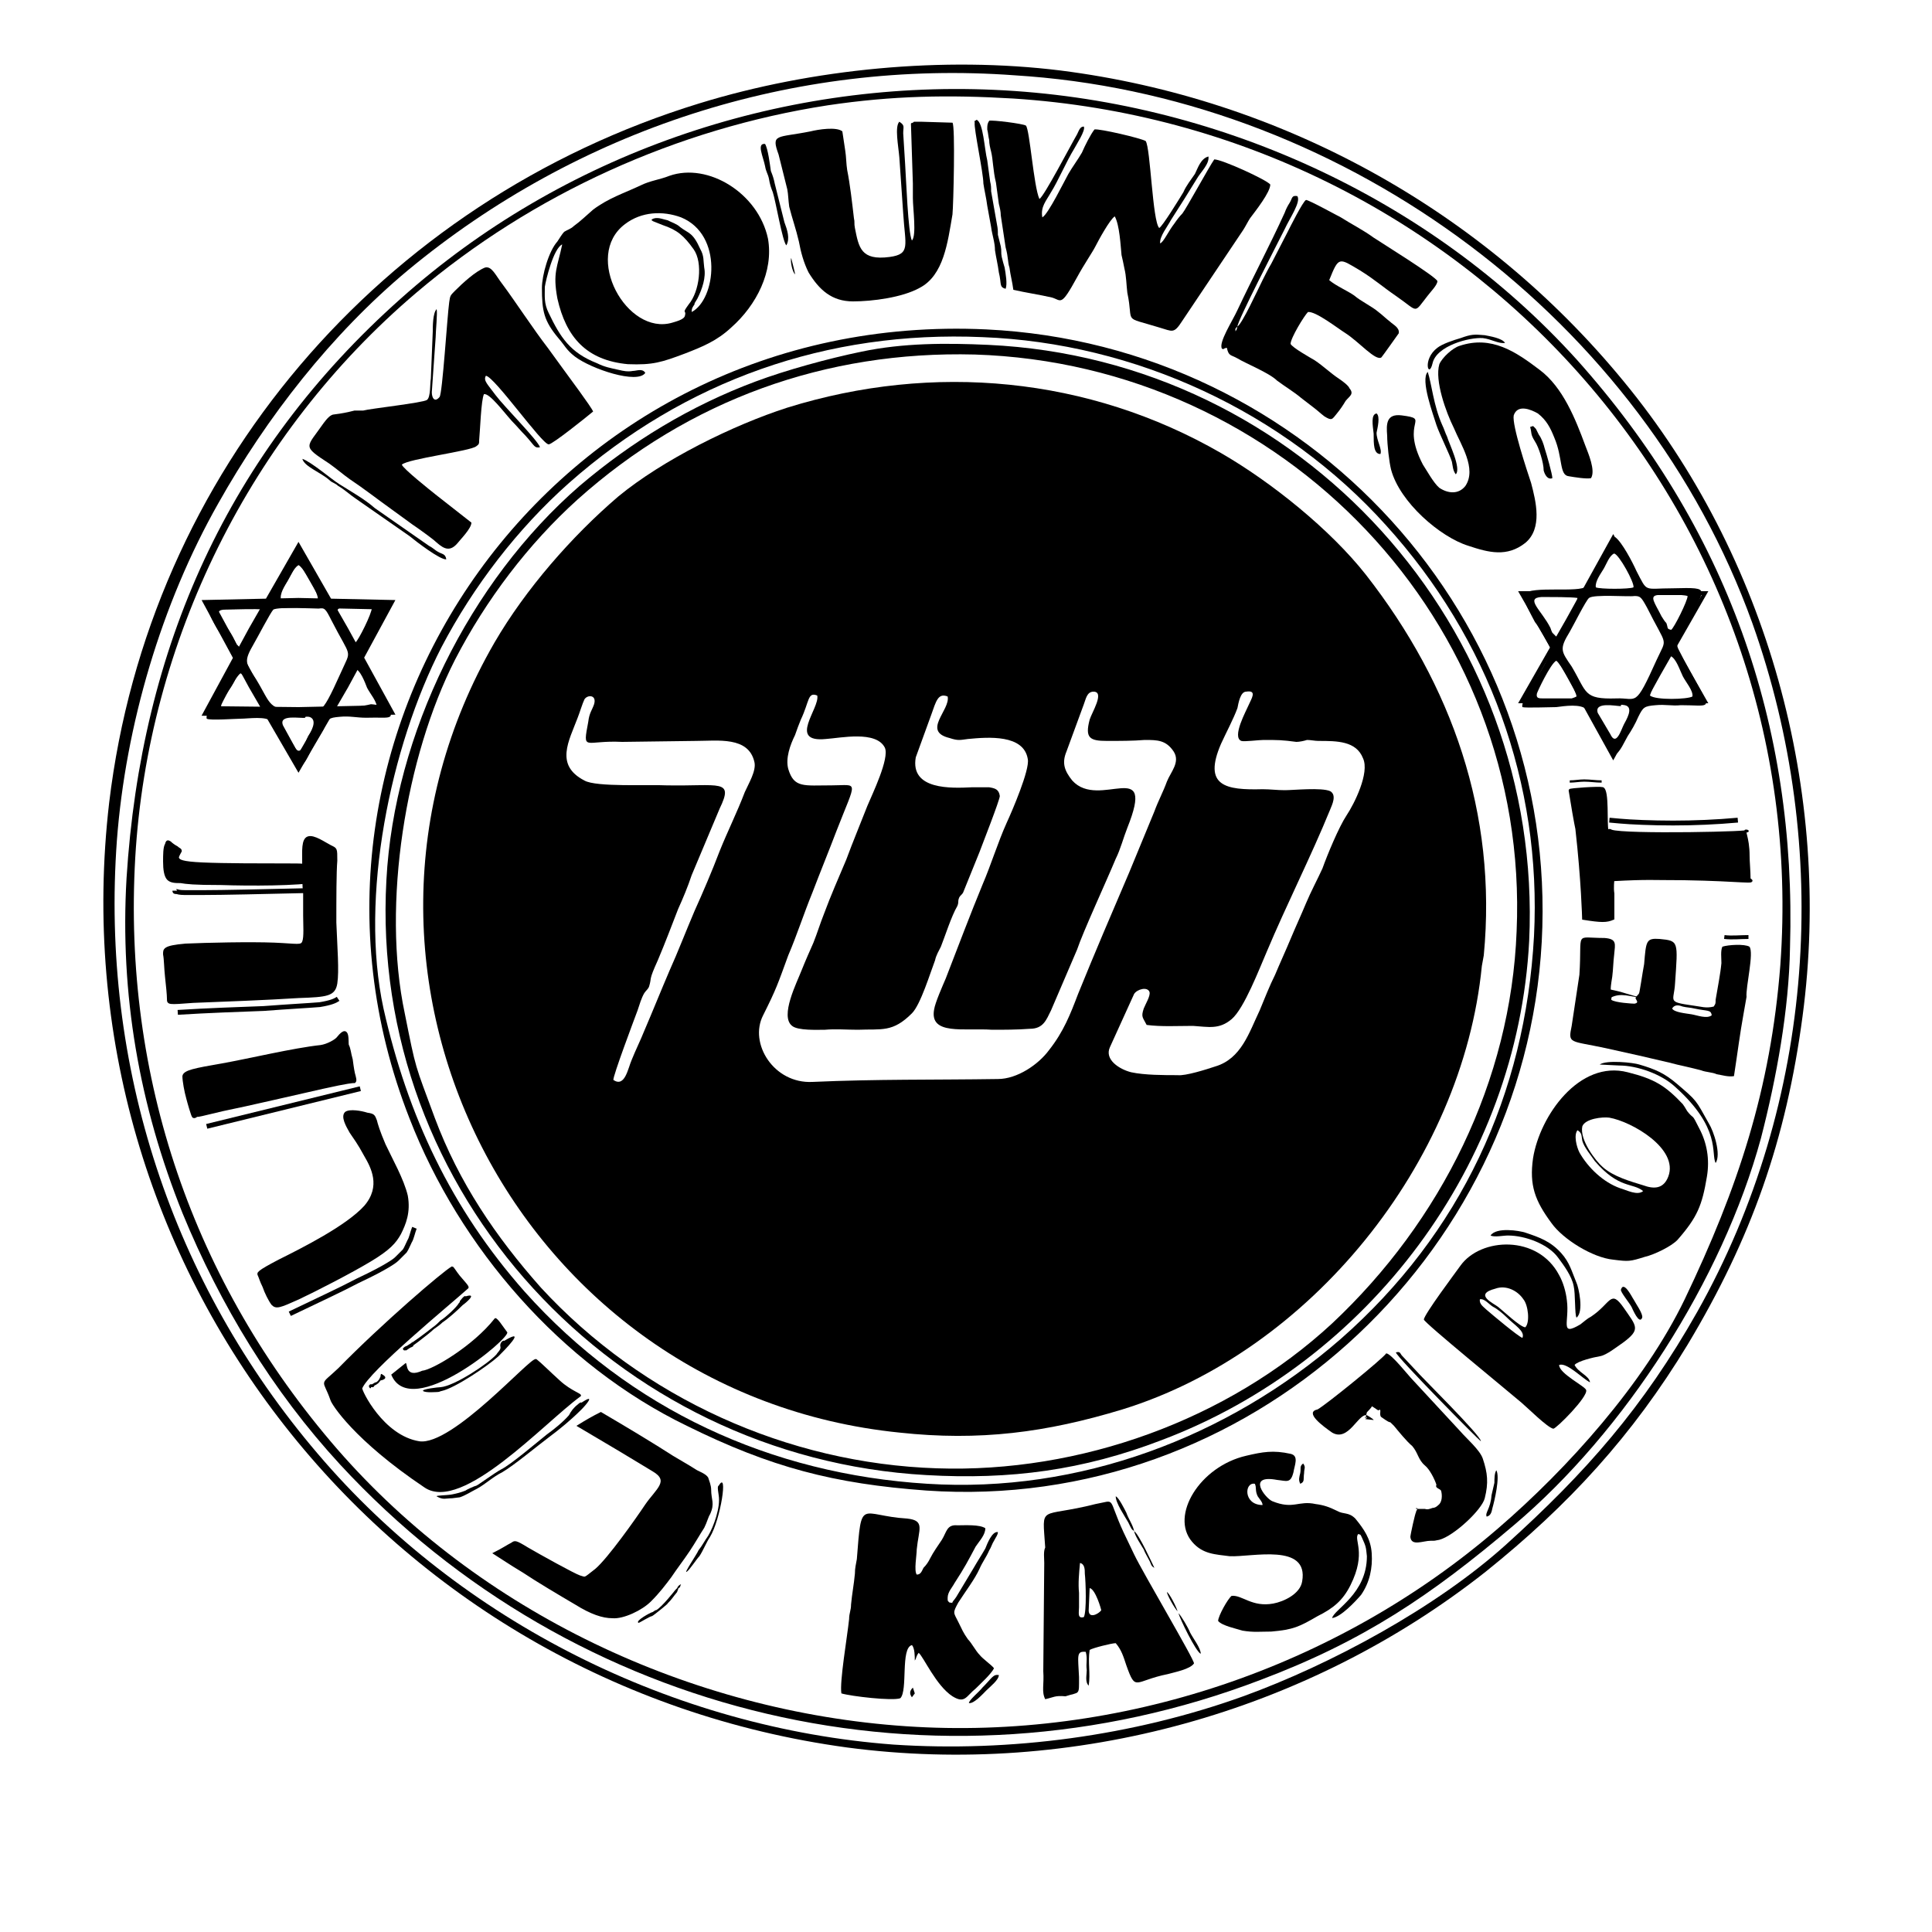 <?xml version="1.0" encoding="UTF-8"?>
<!DOCTYPE svg PUBLIC "-//W3C//DTD SVG 1.1//EN" "http://www.w3.org/Graphics/SVG/1.1/DTD/svg11.dtd">
<!-- Creator: CorelDRAW Home & Student X8 -->
<svg xmlns="http://www.w3.org/2000/svg" xml:space="preserve" width="2000px" height="2000px" version="1.1" style="shape-rendering:geometricPrecision; text-rendering:geometricPrecision; image-rendering:optimizeQuality; fill-rule:evenodd; clip-rule:evenodd"
viewBox="0 0 2000 2000"
 xmlns:xlink="http://www.w3.org/1999/xlink">
 <defs>
  <style type="text/css">
   <![CDATA[
    .str4 {stroke:black;stroke-width:9.999}
    .str3 {stroke:black;stroke-width:3.999}
    .str1 {stroke:black;stroke-width:5}
    .str2 {stroke:black;stroke-width:2}
    .str0 {stroke:black;stroke-width:2.362}
    .fil2 {fill:none}
    .fil4 {fill:none}
    .fil1 {fill:black}
    .fil5 {fill:black}
    .fil0 {fill:black}
    .fil3 {fill:black;fill-rule:nonzero}
   ]]>
  </style>
 </defs>
 <g id="MOUWES">
  <g id="Groep_x0020_van_x0020_14_x0020_MOUWES_x0020_">
   <path class="fil0" d="M1079 225c-2,-11 4,-17 9,-26 7,-11 16,-32 24,-45 2,-4 12,-19 10,-23 -4,0 -5,4 -7,8 -7,12 -34,64 -39,67 -6,-13 -10,-72 -14,-76 -3,-2 -35,-6 -38,-5 -2,3 -2,5 -2,9 1,4 1,7 2,11 0,4 1,8 2,12 2,8 2,20 5,32l3 22c1,4 2,8 2,12l5 33c3,11 2,15 4,21 1,8 3,15 4,23 13,3 27,5 40,8 10,3 9,10 26,-21 7,-13 16,-26 19,-32 3,-6 15,-28 20,-31 5,9 6,30 7,40 1,4 2,9 3,14 2,8 2,17 3,25 7,33 -6,24 33,36 14,4 15,7 24,-7l63 -94c2,-3 5,-9 7,-12 6,-8 21,-27 21,-35 -4,-5 -50,-26 -58,-26 -5,7 -29,51 -33,56 -3,3 -6,7 -8,10 -7,9 -11,19 -15,21 -1,-7 8,-18 11,-24 5,-8 9,-14 14,-22l13 -21c4,-7 13,-15 12,-23 -8,2 -11,12 -14,18 -4,6 -9,12 -12,19 -3,5 -22,36 -25,37 -7,-7 -9,-83 -14,-90 -5,-3 -48,-13 -53,-12 -4,5 -10,17 -13,24 -4,7 -10,15 -14,22 -4,7 -21,42 -27,45z"/>
   <path class="fil0" d="M614 426c-2,-5 -26,-37 -31,-44l-16 -22c-14,-18 -35,-50 -47,-66 -7,-9 -11,-19 -18,-17 -10,4 -23,16 -31,24 -5,5 -5,5 -6,12 -2,14 -7,95 -10,98 -5,6 -8,1 -8,-5l4 -57c0,-6 2,-25 1,-29 -4,4 -4,18 -4,23l-2 49c-1,5 0,19 -4,22 -4,3 -59,9 -66,11 -4,0 -5,0 -9,0 -8,2 -13,3 -21,4 -4,0 -8,5 -11,9 -18,26 -23,23 6,42 7,5 14,11 21,16 15,10 29,21 43,31 7,5 15,11 22,16 6,4 17,12 22,16 8,7 15,14 24,4 4,-5 15,-16 15,-22l-37 -29c-5,-4 -34,-27 -35,-31 6,-6 71,-14 77,-19 3,-2 3,-3 3,-6 1,-10 2,-42 5,-48 6,-1 20,18 29,28 5,5 9,10 14,15 10,11 9,13 15,12 -2,-7 -37,-42 -46,-54 -8,-11 -13,-15 -10,-20 9,1 58,71 65,71 4,0 40,-29 46,-34z"/>
   <path class="fil0" d="M675 227c0,1 -2,0 1,2l10 4c15,5 22,11 32,25 10,14 6,44 -5,57 -8,11 -2,5 -4,12 -1,4 -10,6 -13,7 -47,14 -93,-69 -49,-102 17,-13 39,-14 58,-7 44,18 36,85 11,98 0,-4 1,-5 3,-8 0,0 0,0 0,-1l3 -5c5,-10 9,-22 7,-32 -1,-7 0,-12 -4,-19 -8,-18 -12,-16 -21,-23 -3,-3 -9,-5 -13,-7 -5,-1 -11,-4 -16,-1zm-7 159c-3,-5 -9,-2 -13,-2 -5,1 -10,0 -14,-1 -9,-2 -15,-3 -23,-7 -28,-11 -38,-27 -50,-52 -5,-10 -4,-17 -4,-27 1,-7 9,-40 18,-44 -5,24 -10,29 -5,56 9,40 30,64 73,68 26,1 35,-2 59,-11 18,-7 33,-13 48,-27 26,-23 44,-58 38,-92 -10,-47 -62,-79 -102,-65 -10,4 -20,5 -30,10 -17,8 -33,13 -49,25 -7,6 -13,12 -20,17 -3,3 -7,4 -10,6 -2,2 -5,7 -7,10 -9,10 -16,35 -16,48 0,24 2,34 17,52 7,8 8,12 17,19 17,13 65,29 73,17z"/>
   <path class="fil0" d="M1647 495c5,-8 -3,-26 -6,-34 -10,-27 -23,-60 -47,-78 -25,-19 -50,-36 -83,-25 -7,2 -18,12 -21,19 -5,17 7,50 15,66 7,17 24,42 12,60 -7,9 -18,8 -27,2 -6,-5 -13,-18 -17,-24 -24,-46 9,-47 -22,-51 -16,-2 -16,9 -15,21 0,9 2,27 4,35 9,34 51,70 80,79 21,7 40,12 59,-3 18,-15 11,-43 6,-62 -4,-12 -20,-60 -18,-70 4,-12 18,-6 25,-2 9,7 13,15 17,25 9,21 5,39 15,40 6,1 18,3 23,2z"/>
   <path class="fil0" d="M1281 338c-1,3 0,2 -2,5 0,-3 -1,-2 2,-5zm0 0c0,-6 41,-85 49,-101 5,-11 17,-28 13,-34 -6,-1 -5,2 -8,7 -2,3 -4,7 -5,10 -15,33 -34,69 -49,101 -5,11 -20,34 -16,40 3,1 0,0 5,-1 2,9 4,7 11,11 8,5 33,15 41,23 8,6 18,12 25,18 5,4 8,6 13,10 4,3 7,6 11,9 8,5 8,3 13,-3 4,-5 6,-8 9,-13 4,-5 9,-7 4,-13 -1,-3 -8,-8 -11,-10 -9,-6 -16,-13 -25,-19 -5,-3 -23,-13 -25,-17 0,-6 14,-29 18,-33 8,-1 31,17 39,22 14,9 31,29 37,25 1,-1 18,-25 18,-25 1,-6 -6,-9 -9,-12 -4,-3 -8,-7 -12,-10 -7,-6 -18,-11 -25,-17 -7,-5 -19,-10 -26,-16 10,-25 10,-23 32,-10 16,10 22,16 38,27 23,16 17,18 32,-1 3,-4 10,-11 10,-15 -2,-5 -57,-39 -66,-45 -11,-8 -23,-14 -34,-21 -4,-2 -33,-18 -36,-18 -3,1 -17,29 -19,33l-17 33c-3,5 -6,11 -9,17 -5,10 -21,45 -26,48z"/>
   <path class="fil0" d="M931 126c-5,5 -1,25 0,37l4 58c2,33 8,42 -14,45 -30,4 -32,-10 -36,-30 -1,-5 0,-6 -1,-10 -2,-17 -4,-35 -7,-50 -1,-6 -1,-14 -2,-20 -1,-7 -2,-13 -3,-20 -6,-5 -25,-2 -33,0 -35,7 -41,2 -33,24l9 36c1,5 1,11 2,18 3,12 7,23 10,36 2,11 5,22 10,32 11,18 24,30 46,30 20,0 51,-4 69,-14 25,-13 29,-47 34,-76 1,-10 3,-92 0,-95l-33 -1c-1,0 -4,0 -6,0 -1,0 -1,0 -2,1 -3,1 -1,0 -2,1l2 62c0,4 0,10 0,15 0,11 4,39 -1,44 -4,-8 -6,-64 -7,-79l-2 -32c0,-7 2,-8 -4,-12z"/>
   <path class="fil0" d="M1041 299c2,-5 0,-16 -1,-22 -1,-3 -2,-7 -3,-11 -1,-5 0,-6 -1,-11 -1,-4 -2,-8 -3,-12 0,-4 0,-6 -1,-11l-6 -34c0,-4 0,-6 -1,-10 -1,-8 -2,-14 -3,-22 -3,-12 -4,-39 -11,-42 -4,3 -2,0 -2,3 -1,6 9,52 9,63 1,7 3,15 4,23l4 22c1,8 4,16 4,24 1,7 3,15 4,23 3,12 0,15 7,17z"/>
   <path class="fil0" d="M351 501c-8,-5 -29,-23 -38,-26 2,8 19,14 28,22 3,3 6,3 9,6 7,4 12,9 18,13l56 39c6,5 32,25 38,24 -1,-6 -4,-5 -9,-8 -2,-1 -5,-4 -9,-6l-56 -39c-10,-9 -26,-18 -37,-25z"/>
   <path class="fil0" d="M1478 385c-8,8 6,45 9,55 3,9 14,31 16,38 1,5 1,9 4,13 6,-6 -7,-32 -9,-39 -2,-4 -3,-8 -5,-12 -9,-20 -11,-43 -15,-55z"/>
   <path class="fil0" d="M814 254c4,-7 1,-16 -2,-24l-10 -40c-1,-5 -2,-8 -4,-13 -1,-7 -3,-23 -6,-28 -9,-1 -2,13 0,23 1,6 3,8 4,13 1,6 2,9 4,14 3,9 10,51 14,55z"/>
   <path class="fil0" d="M1558 355c-3,-5 -16,-7 -21,-8 -11,-1 -14,-1 -25,3 -7,2 -19,6 -24,10 -16,12 -9,33 -5,16 4,-18 38,-27 52,-26 9,1 16,6 23,5z"/>
   <path class="fil0" d="M1599 464c-1,-4 -3,-10 -6,-14 -1,-2 -2,-4 -3,-6 -4,-4 -2,-3 -6,-2 2,7 0,7 5,15 4,6 9,22 9,30 1,4 4,10 9,8 0,-4 -6,-25 -8,-31z"/>
   <path class="fil0" d="M1429 470c2,-5 -4,-14 -4,-22 1,-5 4,-17 0,-20 -6,1 -4,12 -3,21 0,11 0,21 7,21z"/>
   <path class="fil0" d="M819 267c-1,3 1,14 4,17 0,-2 -3,-13 -4,-17z"/>
  </g>
 </g>
 <g id="כשרות">
  <g id="RESH_x0020_Groep_x0020_van_x0020_2_x0020_voorwerpen_x0020_">
   <path id="Resh-B-gleufcurve_x0020_" class="fil1 str0" d="M389 1160c1,4 3,11 9,25 7,15 19,36 23,53 3,17 -2,29 -7,39 -5,9 -11,16 -31,28 -20,12 -55,30 -74,39 -20,9 -23,10 -27,6 -3,-4 -7,-12 -9,-18 -3,-6 -4,-10 -5,-12 -1,-2 -2,-3 21,-15 24,-12 70,-35 89,-56 18,-21 7,-41 0,-53 -7,-13 -11,-18 -15,-24 -4,-7 -9,-16 -5,-20 4,-3 16,-1 22,1 7,1 7,2 9,7z"/>
   <path class="fil2 str1" d="M429 1271c-2,5 -3,11 -5,14 -2,4 -3,7 -5,10 -2,2 -5,5 -8,8 -2,2 -5,4 -10,7 -5,3 -14,8 -31,16 -17,9 -43,21 -70,34"/>
  </g>
  <g id="VAVGroep_x0020_van_x0020_2_x0020_voorwerpen_x0020_">
   <path class="fil1 str0" d="M360 1082c2,4 2,8 4,15 1,8 2,14 3,17 1,4 1,5 0,6 -2,0 -6,0 -33,6 -27,6 -78,18 -103,23 -25,6 -25,6 -27,6 -1,0 -2,2 -4,1 -1,-1 -5,-15 -6,-19 -2,-7 -4,-18 -4,-23 1,-5 11,-7 40,-12 28,-5 74,-16 102,-19 7,-1 16,-6 18,-9 12,-15 9,6 10,8z"/>
   <path class="fil2 str1" d="M373 1127c-53,13 -106,26 -159,39"/>
  </g>
  <g id="TAV_x0020_Groep_x0020_van_x0020_4_x0020_voorwerpen_x0020_">
   <path id="Tav-body_x0020_B-gleufcurve_x0020_" class="fil1 str0" d="M348 891c-1,12 -1,39 -1,64 1,26 3,50 1,63 -2,12 -9,13 -39,14 -30,2 -83,4 -109,5 -26,2 -26,2 -26,-3 0,-4 -1,-14 -2,-23 -1,-9 -1,-18 -2,-23 0,-5 -1,-8 22,-10 22,-1 67,-2 92,-1 24,1 28,3 30,-2 2,-5 1,-18 1,-27 0,-9 0,-14 0,-23 -1,-8 -1,-20 -1,-32 0,-12 -1,-24 5,-26 6,-2 17,6 23,9 6,3 6,2 6,15z"/>
   <path class="fil2 str1" d="M350 1034c-3,2 -7,4 -19,6 -12,1 -32,2 -58,4 -26,1 -57,2 -89,4"/>
   <path class="fil1 str0" d="M328 912c-18,4 -70,4 -99,3 -29,0 -36,-1 -42,-2 -5,0 -10,0 -13,-3 -3,-3 -4,-10 -4,-18 0,-7 0,-15 2,-18 1,-4 2,-3 4,-2 2,2 5,4 7,5 2,2 4,2 4,4 -1,2 -3,5 -3,7 1,3 4,5 26,6 22,1 64,1 85,1 21,0 21,0 28,3 8,4 23,11 5,14z"/>
   <path class="fil2 str1" d="M316 922c-43,1 -86,2 -106,2 -21,0 -20,0 -19,0 2,0 3,0 1,0 -2,0 -6,0 -9,-1 -2,0 -2,0 -2,-1"/>
  </g>
  <g id="SHIN_x0020_versmald_x0020_vrijwel_x0020_vierkant_x0020_Groep_x0020_van_x0020_5_x0020_voorwerpen_x0020_">
   <path id="shin" class="fil1 str2" d="M374 1437c-1,2 22,50 60,56 35,5 117,-89 121,-85 4,3 14,13 24,22 12,11 24,14 21,15 -37,27 -122,120 -160,94 -73,-49 -96,-86 -97,-90 -8,-23 -12,-13 8,-32 45,-46 108,-100 117,-105 1,0 3,4 7,9 5,6 10,11 9,12 -19,17 -103,86 -110,104zm35 -34c0,0 0,0 0,0z"/>
   <path id="shin_0" class="fil1" d="M420 1411l-15 12c20,49 125,-39 120,-44 -4,-5 -11,-17 -13,-14 -22,28 -64,53 -75,54 -18,8 -15,-8 -17,-8z"/>
   <g>
    <path class="fil3" d="M482 1342c-1,-2 -6,5 -6,5 0,1 0,1 -1,2 -2,4 -14,15 -19,18 -2,2 -5,5 -8,7 -9,7 -18,14 -28,20 -1,0 -2,1 -3,2 1,4 4,1 8,-1 0,0 3,-1 3,-2 1,0 1,0 1,0 0,0 0,0 0,0 0,0 -1,0 -1,0 0,0 -1,0 -1,0 -1,-1 -1,-1 -1,-2 0,0 0,0 0,-1 0,0 0,0 0,0 0,-1 1,-1 1,-1 0,0 0,0 0,0 0,0 -1,1 -1,1 0,0 -1,1 0,2 0,0 1,0 1,-1 1,0 1,0 1,0 0,0 1,0 1,0 0,0 0,0 0,0 0,0 0,0 0,0 0,-1 0,-1 0,-1 0,0 0,0 0,0 0,0 0,0 0,0 0,0 0,0 0,0 0,0 0,0 0,0 -1,0 -2,1 -2,1 0,0 -3,1 -4,2 -2,0 -4,1 -5,2l2 3c0,1 24,-17 29,-22 3,-2 7,-5 9,-7 6,-4 15,-12 21,-18 3,-2 16,-13 3,-9z"/>
   </g>
   <path class="fil2" d="M488 1341c-4,3 -7,5 -11,8 -5,4 -18,15 -22,17 -2,2 0,1 -8,7 -9,7 -14,12 -29,24 -1,1 11,-8 11,-6 0,0 -2,1 -3,2"/>
   <g>
    <path class="fil3" d="M396 1423c-2,-2 -2,1 -2,1 0,2 -1,2 -1,3 -1,2 -3,4 -4,4 -1,0 -2,1 -2,1 -1,0 -1,1 -2,1 -1,0 -1,0 -2,0 0,0 0,1 -1,1 0,0 0,1 0,1 0,0 0,0 0,0 0,0 0,0 0,0 0,0 0,0 0,0 0,1 0,1 1,2 0,0 0,0 0,0 1,0 1,0 1,0 0,0 0,0 0,0 0,0 0,0 0,0 0,0 0,-1 0,-1 1,0 1,0 2,0 0,0 0,0 0,0 1,0 1,-1 2,-2 1,0 2,-1 2,-1 2,-1 3,-3 4,-4 1,0 9,-2 2,-6z"/>
   </g>
   <path class="fil2" d="M398 1425c-1,0 -5,1 -6,1 -1,1 -3,4 -4,4 -1,0 0,0 -2,2 -2,1 1,0 -2,3 0,0 0,1 0,2 0,0 -1,0 -1,0"/>
   <g>
    <path class="fil3" d="M522 1388c-1,-1 -5,2 -4,6 1,3 -3,6 -4,8 -9,10 -44,33 -58,34 0,0 0,0 0,0 -2,0 -20,2 -18,4 3,2 13,1 15,1 2,0 3,-1 4,-1 14,-3 48,-26 59,-36 5,-5 31,-31 6,-16z"/>
   </g>
   <path class="fil2" d="M533 1383c-20,18 -9,8 -20,18 -10,9 -46,33 -57,36 -5,2 -11,5 -18,4"/>
   <g>
    <path class="fil3" d="M602 1452c-1,-1 -4,2 -4,2 -4,3 -7,7 -9,11 -6,7 -16,15 -23,20 -10,8 -37,31 -47,36 -6,3 -25,17 -26,17 -1,0 -10,4 -11,5 -5,2 -9,3 -14,4 -5,1 -17,1 -16,2 7,4 9,2 16,2 1,0 7,-1 8,-1 6,-2 12,-6 18,-9 9,-5 16,-12 26,-17 12,-7 36,-27 48,-36 12,-9 23,-18 34,-29 5,-5 15,-17 0,-7z"/>
   </g>
   <path class="fil2" d="M610 1448c-3,3 -5,6 -10,9 -12,11 -22,18 -35,27 -7,5 -43,34 -47,36 -8,3 -25,18 -25,18 -9,4 -14,10 -25,12 -9,1 -6,4 -18,0"/>
  </g>
  <g id="KAF_x0020_Groep_x0020_van_x0020_4_x0020_voorwerpen_x0020_">
   <path class="fil1 str0" d="M512 1608c8,5 15,10 30,19 15,10 37,23 54,33 16,10 28,14 38,14 11,1 30,-8 39,-17 9,-9 15,-17 21,-25 6,-9 13,-18 19,-27 6,-9 11,-18 15,-24 3,-6 4,-11 6,-14 5,-11 1,-14 1,-25 0,-4 -2,-9 -3,-12 -2,-3 -7,-5 -11,-7 -3,-2 -8,-5 -25,-15 -17,-11 -45,-28 -74,-45 -8,4 -15,8 -23,13 29,17 59,35 77,46 19,11 4,20 -7,36 -10,15 -39,56 -52,67 -13,10 -10,9 -17,7 -6,-2 -42,-22 -54,-29 -13,-8 -13,-7 -16,-5 -4,2 -10,6 -18,10z"/>
   <g>
    <path class="fil3" d="M744 1538c-2,0 0,9 0,10 2,12 -5,32 -11,42 -3,4 -6,10 -10,15 -1,3 -16,25 -12,22 3,-2 10,-13 13,-16 4,-6 7,-14 11,-20 11,-18 19,-70 9,-53z"/>
   </g>
   <path class="fil2" d="M747 1535c0,15 -9,45 -15,54 -3,4 -5,15 -20,39"/>
   <path class="fil3" d="M701 1644c0,0 -2,2 -2,2 0,0 -14,18 -20,21 0,-1 -3,2 -4,2 -1,0 -18,9 -14,11 1,0 12,-7 14,-7 2,-1 18,-14 16,-13 5,-5 5,-6 10,-12 0,-1 1,-2 1,-3 0,-1 2,-2 2,-2 0,-1 1,-3 1,-3 0,0 -3,1 -4,4z"/>
  </g>
 </g>
 <g id="כשר_x0020_מרקז">
  <path id="Kromme_x0020_מרקז_x0020_כשר" class="fil0" d="M635 1118c-1,-3 22,-64 25,-72 2,-6 4,-13 7,-18 2,-3 4,-4 5,-7 3,-10 -1,-5 9,-27 8,-19 14,-35 21,-53 5,-11 10,-23 14,-35l29 -69c15,-31 0,-23 -55,-24 -18,-1 -73,2 -85,-5 -31,-16 -16,-41 -7,-65 2,-5 5,-15 7,-19 3,-5 13,-5 10,5 -2,6 -5,9 -6,18 -6,32 -4,19 35,21l76 -1c23,0 55,-5 61,22 2,9 -6,22 -10,31 -8,21 -18,41 -26,61 -8,21 -17,42 -26,62 -9,21 -17,42 -26,62 -9,21 -17,41 -26,62 -4,10 -9,20 -13,30 -4,9 -7,29 -19,21zm346 -397c3,14 -27,36 2,43 9,3 11,2 19,1 21,-2 58,-5 62,21 2,11 -16,53 -22,66 -9,20 -16,43 -25,64 -12,29 -26,66 -38,97 -3,7 -11,25 -12,32 -5,27 31,19 60,21 12,0 26,0 39,-1 14,0 17,-9 22,-19l27 -63c6,-18 30,-70 40,-94 5,-10 8,-22 12,-32 30,-75 -29,-18 -57,-49 -8,-10 -11,-18 -6,-30l18 -49c2,-5 3,-13 10,-13 12,0 -2,22 -4,29 -5,19 0,22 18,22 13,0 27,0 39,-1 13,0 22,0 30,12 7,11 -3,21 -7,31 -4,11 -9,20 -13,31l-26 63c-18,42 -36,84 -53,126 -8,21 -15,39 -30,58 -11,15 -33,30 -53,30 -66,1 -125,0 -192,3 -40,2 -66,-40 -51,-69 14,-28 15,-32 26,-62 9,-21 16,-43 25,-65 8,-21 17,-43 25,-64 21,-54 23,-47 -5,-47 -29,0 -39,3 -45,-17 -3,-11 2,-25 7,-35 2,-6 4,-11 6,-16 9,-19 7,-29 17,-25 3,13 -31,49 9,45 15,-1 52,-9 61,9 5,11 -13,48 -18,60 -7,18 -15,37 -22,56 -8,19 -16,37 -23,56 -4,10 -7,20 -11,30 -4,9 -8,18 -12,28 -5,13 -23,48 -10,58 6,5 26,4 34,4 11,-1 22,0 34,0 25,-1 36,3 56,-17 9,-9 19,-42 24,-55 1,-5 4,-10 6,-14 4,-10 11,-32 17,-42 2,-5 0,-4 2,-9 1,-2 3,-3 4,-5l17 -42c3,-8 21,-54 21,-58 -1,-7 -5,-8 -11,-9l-18 0c-21,1 -64,3 -58,-31l16 -44c5,-14 7,-23 17,-19zm206 340c15,2 32,1 48,1 16,1 27,4 40,-7 13,-11 29,-53 36,-69 21,-50 46,-99 66,-148 2,-5 7,-15 0,-19 -9,-4 -38,-1 -47,-1 -8,0 -15,-1 -23,-1 -38,1 -62,-3 -43,-47 5,-11 13,-26 17,-37 1,-5 3,-17 9,-17 12,-2 5,8 3,13 -3,7 -18,34 -8,38 3,1 18,-1 23,-1 15,0 19,0 34,2 3,0 8,-1 11,-2 4,0 8,1 12,1 19,0 39,0 46,18 7,15 -9,47 -17,59 -8,12 -20,41 -25,55 -5,11 -12,24 -17,36 -5,12 -11,25 -16,37 -5,12 -11,25 -16,37 -6,12 -11,25 -16,37 -11,23 -19,50 -46,58 -9,3 -31,10 -39,9 -14,0 -34,0 -48,-3 -12,-3 -28,-13 -22,-26l25 -55c3,-5 14,-8 16,-2 1,4 -4,12 -6,17 -3,9 -1,9 3,17zm349 -72c14,-147 -33,-280 -122,-394 -37,-47 -98,-96 -150,-126 -137,-79 -298,-94 -449,-47 -56,18 -129,54 -175,92 -48,41 -96,96 -128,151 -199,344 25,778 419,818 83,9 152,0 231,-24 194,-60 352,-255 372,-459l2 -11z"/>
 </g>
 <g id="מגן_x0020_דויד">
  <g id="מגן_x0020_דויד_x0020_1">
   <path class="fil0" d="M1678 731c0,-1 -1,-2 4,-1 10,2 1,16 -1,20 -3,6 -8,23 -14,10l-13 -22c-4,-12 19,-7 24,-7zm-46 -10c-2,1 -2,1 -5,2l-29 0c-5,0 -8,0 -7,-5 0,-1 14,-31 20,-34 4,2 21,32 21,37zm76 -1c1,-5 17,-38 21,-41 6,2 10,15 13,21 3,6 11,15 10,21 -5,3 -38,4 -44,-1zm-16 -103c6,0 7,1 13,12 21,42 21,30 10,54 -23,51 -20,39 -42,40 -34,1 -30,-6 -46,-33 -11,-16 -13,-18 -2,-36 3,-5 17,-33 20,-35 5,-4 41,-1 47,-2zm-85 38c-1,-2 -1,-2 -2,-5 -9,-18 -27,-31 -9,-32 9,0 31,0 37,1 0,5 -17,39 -22,40l-4 -4zm123 -3c-5,-1 -3,-2 -5,-7 -2,-2 -3,-4 -5,-7 -7,-14 -13,-21 -4,-22 7,0 25,-1 31,1 0,5 -14,33 -17,35zm-78 -44c-1,-6 5,-14 8,-19 3,-5 6,-14 11,-16 5,1 21,30 20,35 -4,2 -35,2 -39,0zm20 173c5,-2 10,-14 13,-19 4,-6 8,-13 11,-20 5,-10 6,-11 18,-12 10,-1 17,1 26,0 29,0 32,5 18,-20 -7,-13 -14,-25 -20,-37 -5,-9 1,-14 5,-22 22,-43 31,-43 -11,-42 -31,0 -26,5 -38,-18 -4,-9 -15,-30 -22,-35 -7,4 -12,17 -16,24 -2,4 -13,25 -14,27 -7,7 -56,-1 -65,8 -1,6 9,23 12,29 3,3 15,25 16,27 2,11 -32,53 -29,61 3,1 29,0 35,0 8,-1 26,-4 32,3 14,17 20,45 29,46z"/>
   <path class="fil4" d="M1692 617c-6,1 -42,-2 -47,2 -3,2 -17,30 -20,35 -11,18 -9,20 2,36 16,27 12,34 46,33 22,-1 19,11 42,-40 11,-24 11,-12 -10,-54 -6,-11 -7,-12 -13,-12z"/>
   <path class="fil4" d="M1708 720c6,5 39,4 44,1 1,-6 -7,-15 -10,-21 -3,-6 -7,-19 -13,-21 -4,3 -20,36 -21,41z"/>
   <path class="fil4" d="M1611 659c5,-1 22,-35 22,-40 -6,-1 -28,-1 -37,-1 -18,1 0,14 9,32 1,3 1,3 2,5l4 4z"/>
   <path class="fil4" d="M1632 721c0,-5 -17,-35 -21,-37 -6,3 -20,33 -20,34 -1,5 2,5 7,5l29 0c3,-1 3,-1 5,-2z"/>
   <path class="fil4" d="M1652 608c4,2 35,2 39,0 1,-5 -15,-34 -20,-35 -5,2 -8,11 -11,16 -3,5 -9,13 -8,19z"/>
   <path class="fil4" d="M1730 652c3,-2 17,-30 17,-35 -6,-2 -24,-1 -31,-1 -9,1 -3,8 4,22 2,3 3,5 5,7 2,5 0,6 5,7z"/>
   <path class="fil4" d="M1678 731c-5,0 -28,-5 -24,7l13 22c6,13 11,-4 14,-10 2,-4 11,-18 1,-20 -5,-1 -4,0 -4,1z"/>
   <path class="fil2 str3" d="M1670 557l47 85 48 84 -95 0 -95 0 48 -84 47 -85zm95 57l-48 84 -47 85 -47 -85 -48 -84 95 0 95 0z"/>
  </g>
  <path class="fil0" d="M316 743c0,0 -1,-2 4,-1 10,3 1,17 -1,20 -3,6 -8,23 -14,11l-12 -22c-5,-12 18,-7 23,-8zm-46 -10c-2,1 -2,2 -5,2l-29 0c-4,0 -8,0 -7,-5 0,-1 15,-30 20,-33 4,1 21,32 21,36zm76 0c1,-6 17,-38 21,-41 6,1 11,15 13,20 3,6 11,15 10,21 -5,3 -38,5 -44,0zm-16 -103c6,-1 7,0 13,12 21,41 21,29 10,54 -23,51 -20,38 -42,39 -34,1 -30,-6 -46,-32 -11,-17 -13,-18 -2,-37 3,-5 17,-32 20,-35 6,-3 41,-1 47,-1zm-85 37c-1,-2 -1,-2 -2,-4 -9,-19 -27,-32 -9,-32 9,0 31,-1 38,0 -1,5 -18,39 -23,40l-4 -4zm123 -2c-5,-1 -3,-3 -5,-7 -2,-3 -3,-4 -5,-8 -7,-14 -13,-20 -4,-21 8,-1 25,-2 31,0 0,6 -14,34 -17,36zm-77 -44c-2,-6 4,-15 7,-20 3,-5 6,-13 11,-16 5,2 21,30 20,35 -4,2 -34,3 -38,1zm20 172c5,-2 9,-13 12,-18 4,-7 8,-13 12,-20 4,-11 5,-12 17,-13 10,-1 17,1 27,1 28,-1 32,5 17,-21 -7,-12 -14,-25 -20,-37 -5,-9 1,-14 5,-21 22,-44 32,-43 -10,-43 -31,0 -27,6 -39,-18 -4,-8 -15,-29 -22,-35 -7,5 -11,18 -16,25 -2,4 -13,24 -14,26 -7,7 -56,-1 -65,8 -1,6 9,23 13,29 2,3 14,26 15,28 2,10 -32,52 -29,60 3,2 30,0 35,0 8,0 27,-3 32,3 14,18 20,46 30,46z"/>
  <path id="מגן_x0020_דויד_x0020_לשמול" class="fil2 str4" d="M309 571l47 82 45 82 -92 2 -92 -1 45 -83 47 -82zm92 55l-45 83 -47 81 -47 -81 -45 -83 92 -2 92 2z"/>
 </g>
 <g id="KASJROET">
  <g id="K_x0020_rechtsonder_x0020__x0020_3_x0020_voorwerpen_x0020_">
   <path class="fil0" d="M947 1753l-2 -6c-3,3 -4,6 -1,10l3 -4z"/>
   <path class="fil0" d="M1003 1763c5,1 14,-9 18,-13 4,-4 13,-11 13,-16 -6,-1 -7,3 -17,13 -3,4 -14,13 -14,16z"/>
   <path id="K_x0020_rechtsonder" class="fil0" d="M983 1659c-2,-2 -2,-1 -2,-5 0,-6 5,-11 7,-15 11,-17 14,-23 22,-38 4,-6 10,-12 10,-19 -6,-4 -21,-3 -29,-3 -11,-1 -11,7 -16,15 -4,6 -9,13 -12,19 -2,4 -4,7 -7,10 -2,4 -3,7 -7,7 -3,-4 0,-20 0,-26 2,-21 9,-30 -10,-32 -49,-3 -47,-23 -52,42 -1,6 -2,9 -2,15 -1,11 -3,21 -4,32 0,6 -2,9 -2,15 -2,19 -10,65 -8,77 10,3 53,8 61,5 8,-8 0,-52 12,-55 3,3 3,12 3,16 2,-3 1,-4 4,-8 5,4 18,34 35,45 13,8 14,0 24,-8 5,-5 16,-15 19,-21 -2,-3 -12,-10 -15,-14 -4,-4 -8,-12 -12,-16 -5,-7 -6,-10 -10,-18 -5,-10 -6,-9 0,-20 7,-11 17,-24 22,-35 3,-7 7,-12 10,-19 2,-3 3,-7 5,-10 2,-4 4,-6 4,-9 -6,-1 -11,12 -13,17 -4,7 -8,13 -12,20l-18 30c0,0 -2,3 -3,4 -3,4 1,2 -4,2z"/>
  </g>
  <g id="E_x0020_rechtsonder_x0020_2_x0020_voorwerp">
   <path id="E_x0020_rechtsonder_x0020_corps" class="fil0" d="M1751 1050c-6,-1 -18,-2 -20,-6 3,-5 8,-3 11,-2 4,1 8,1 12,2 14,3 17,1 18,7 -5,4 -15,0 -21,-1zm-83 -15c0,-4 1,-3 1,-6 -1,-5 -3,0 0,-18 1,-8 1,-15 2,-23 1,-11 3,-16 -10,-17 -32,0 -23,-8 -26,38l-8 53c-4,19 -2,15 35,23 23,5 45,10 66,15 11,3 22,5 33,8 5,2 12,2 16,4 6,1 12,3 18,2 4,-26 6,-43 10,-65 1,-6 2,-11 3,-17 -1,-10 8,-46 3,-52 -5,-3 -22,-2 -28,0 -2,4 -1,12 -1,17 -1,11 -4,26 -6,38 0,4 0,4 -2,7 -8,2 -13,0 -21,-1 -28,-4 -20,-4 -19,-23 3,-44 4,-44 -16,-46 -14,-1 -14,2 -16,26 -1,5 -2,12 -3,18 -3,17 -1,10 -6,17 1,3 4,5 -1,6 -2,0 -20,-1 -24,-4z"/>
   <path class="fil2" d="M1719 1042c2,5 14,6 19,7 7,1 16,5 22,1 -1,-6 -4,-4 -19,-7 -3,-1 -7,-1 -11,-2 -3,-1 -9,-3 -11,1z"/>
   <g>
    <path class="fil1" d="M1665 1024c17,3 20,6 36,9 -14,-1 -23,-6 -34,0l-2 -9z"/>
   </g>
   <path class="fil2" d="M1666 1029c14,-4 23,4 35,4"/>
   <path class="fil2 str3" d="M1785 970c8,1 16,0 25,0"/>
  </g>
  <g id="T_x0020_Groep_x0020_van_x0020_2_x0020_voorwerpen_x0020_">
   <path class="fil2 str1" d="M1666 849c0,0 0,0 11,1 11,1 33,2 55,2 22,0 45,-1 67,-3"/>
   <path id="T_x0020_rechtsonder" class="fil1 str0" d="M1639 951c19,3 24,3 31,0 0,0 0,-23 0,-26 -1,-6 0,-14 0,-14 36,-2 41,-1 73,-1 62,1 76,5 68,0 0,-8 -1,-18 -1,-24 0,-20 -6,-27 -2,-26 15,2 -127,5 -140,0 -3,-2 -3,1 -4,0 -2,-7 1,-42 -5,-44 -4,-1 -34,1 -34,2 2,13 6,36 7,40 6,53 7,93 7,93z"/>
   <path class="fil2 str0" d="M1625 809c5,0 10,-1 15,-1 6,0 12,1 18,1"/>
  </g>
  <g id="J_x0020_rechtsonder">
   <g>
    <path class="fil0" d="M1466 1562l9 0c0,0 -1,0 -2,0l0 0c-1,0 -2,0 -3,0 -1,0 -1,0 -2,0l-1 0 -1 0zm2 0l-1 0 8 0c3,1 5,0 8,-1 2,0 4,-1 6,-3 4,-3 4,-10 3,-14 0,-3 -7,-3 -5,-7 -2,-6 -7,-16 -12,-20 -7,-6 -7,-13 -13,-20 -6,-5 -14,-15 -19,-21 -8,-8 1,1 -13,-9 -3,-2 1,-10 -3,-7 -1,0 -7,-5 -7,-4 0,1 -5,6 -5,6l-1 4c0,1 0,1 0,2 0,0 0,0 -1,0l1 -2 1 2c-1,0 -1,1 -2,1l9 1c0,-1 -7,-5 -7,-5 -9,-2 -19,28 -36,18 -10,-7 -29,-21 -15,-24 9,-5 68,-53 71,-58 5,0 23,23 27,27l50 54c6,7 20,19 23,28 5,15 6,25 2,41 -3,12 -32,39 -47,43 -6,1 -3,1 -9,1 -8,0 -20,6 -21,-4 0,-2 5,-25 6,-26 0,-1 0,-1 1,-2l0 -1 0 0 -1 0 0 -1c1,0 1,1 2,1zm-48 -103l-7 6 7 -6z"/>
   </g>
   <path class="fil5" d="M1451 1403c-2,-3 -2,-4 -6,-3 1,5 86,91 88,92 1,-5 -65,-70 -67,-73l-15 -16z"/>
   <path class="fil0" d="M1539 1570c4,-1 5,-4 6,-9 2,-7 8,-32 4,-39 -2,3 -2,9 -2,13 -1,5 -2,8 -3,13 -1,14 -7,18 -5,22z"/>
  </g>
  <g id="A_x0020_linksonder">
   <path class="fil0" d="M1140 1667c-3,4 -13,9 -13,0l1 -23c6,1 12,22 12,23zm-18 7c-7,2 -5,-5 -5,-10 0,-4 0,-11 0,-15 -1,-10 0,-20 1,-31 5,1 5,7 5,11 1,9 2,39 -1,45zm-40 85c9,-2 10,-4 21,-3 15,-5 14,0 14,-20 -1,-22 -3,-27 7,-26 2,8 0,11 1,19 0,5 -2,12 2,16 2,-13 -1,-24 1,-37 3,-2 23,-7 27,-7 6,7 8,14 11,23 10,28 8,16 43,9 7,-2 23,-5 27,-11 1,-3 -53,-94 -62,-113 -4,-8 -7,-15 -11,-23 -17,-37 -7,-33 -29,-29 -59,15 -55,-1 -52,45 -2,4 -1,11 -1,16l-1 112c1,14 -2,21 2,29z"/>
   <path class="fil0" d="M1243 1712c0,-6 -8,-16 -11,-22 -2,-5 -9,-17 -12,-20 1,5 18,40 23,42z"/>
   <path class="fil0" d="M1174 1585c-1,-6 -6,-13 -8,-19 -2,-4 -8,-16 -11,-17 0,7 9,20 13,27 3,6 3,7 6,9z"/>
   <path class="fil0" d="M1195 1623c-2,-4 -16,-35 -21,-38 1,5 7,14 10,19 1,3 3,6 5,10 3,5 2,7 6,9z"/>
   <path class="fil0" d="M1219 1668c-1,-4 -8,-18 -11,-20 0,3 8,17 11,20z"/>
  </g>
  <g id="O_x0020_rechtsonder">
   <path class="fil0" d="M1638 1166c3,-8 21,-10 28,-9 23,4 72,32 61,61 -5,13 -15,13 -26,9 -13,-4 -31,-9 -42,-19 -7,-6 -24,-28 -21,-42zm63 67c-6,5 -17,-1 -24,-3 -17,-6 -33,-21 -42,-37 -3,-6 -6,-18 -2,-23 5,3 4,6 5,11 2,7 9,15 13,21 25,29 39,22 50,31zm47 -81c-2,-2 -3,-5 -6,-9 -18,-19 -29,-26 -57,-33 -50,-13 -91,45 -98,89 -4,28 2,44 19,67 12,17 43,36 64,38 16,2 17,2 33,-3 9,-2 28,-11 34,-18 20,-23 25,-35 30,-65 3,-18 0,-35 -8,-50 -8,-16 -5,-9 -11,-16z"/>
   <path class="fil0" d="M1656 1102c2,0 17,1 20,1 19,0 44,9 58,22 48,43 37,69 42,79 6,-9 -2,-33 -7,-41 -14,-25 -12,-23 -33,-41 -13,-11 -22,-15 -39,-20 -6,-2 -34,-5 -41,0z"/>
  </g>
  <g id="R_x0020_rechtsonderGroep_x0020_van_x0020_3_x0020_voorwerpen_x0020_">
   <path class="fil0" d="M1539 1356c-3,-3 -8,-6 -7,-11 5,-1 10,6 14,8 4,2 10,7 13,10 9,9 20,15 17,22 -5,-2 -30,-23 -37,-29zm40 18c-5,0 -23,-17 -28,-21 -5,-4 -26,-13 -3,-19 11,-4 23,2 29,11 5,6 7,24 2,29zm51 39c3,-4 20,-8 26,-9 7,-1 18,-10 24,-14 19,-14 14,-17 1,-36 -14,-20 -13,-5 -34,9 -4,2 -7,5 -11,8 -22,13 -11,-3 -14,-25 -1,-9 -4,-19 -8,-26 -22,-42 -81,-39 -102,-10 -5,7 -38,51 -38,56 0,3 87,74 101,86 6,5 27,26 33,27 3,0 36,-33 34,-40 -1,-4 -28,-17 -28,-26 8,-3 24,14 32,18 -1,-7 -12,-10 -16,-18z"/>
   <path class="fil0" d="M1543 1279c4,2 13,0 18,0 18,0 42,9 52,23 6,8 14,19 16,29 2,8 1,30 3,33 8,-6 2,-32 0,-36 -5,-12 -7,-21 -16,-31 -11,-12 -22,-16 -37,-21 -6,-2 -30,-6 -36,3z"/>
   <path class="fil0" d="M1700 1364c1,-4 -7,-15 -9,-19 -1,-1 -10,-20 -13,-10 -1,2 9,14 11,18 1,2 8,19 11,11z"/>
  </g>
  <g id="S_x0020_rechtsonder_x0020_3_x0020_voorwerpen_x0020_">
   <path id="S_x0020_rechtsonder_x0020_hoofddeel" class="fil0" d="M1307 1558c-20,0 -19,-24 -8,-22 2,4 0,7 3,13 2,3 5,6 5,9zm72 117c9,-1 24,-17 30,-24 9,-13 12,-28 11,-43 -1,-15 -8,-25 -17,-36 -7,-7 -12,-4 -19,-8 -8,-4 -14,-6 -22,-7 -18,-4 -23,6 -45,-3 -7,-3 -27,-28 5,-22 10,1 14,4 17,-8 1,-7 6,-17 -3,-19 -18,-4 -29,-2 -46,2 -48,11 -79,62 -56,89 11,13 24,13 39,15 23,1 82,-14 75,26 -2,13 -19,21 -30,23 -22,4 -32,-9 -43,-8 -4,3 -14,21 -14,26 4,5 19,8 25,10 12,2 18,1 30,1 23,-2 29,-5 48,-16 16,-8 26,-16 34,-32 17,-34 3,-47 8,-53 3,1 2,0 4,4 4,9 4,9 5,19 0,39 -34,55 -36,64z"/>
   <path id="S_x0020_rechtonder_x0020_wit" class="fil2" d="M1307 1558c0,-3 -3,-6 -5,-9 -3,-6 -1,-9 -3,-13 -11,-2 -12,22 8,22z"/>
   <path id="S_x0020_rechtsonder_x0020_contour" class="fil0" d="M1346 1536c5,-2 3,-5 4,-11 0,-5 2,-6 -1,-10 -4,3 -2,5 -3,10 -1,4 -2,7 0,11z"/>
  </g>
  <g>
   <path class="fil3" d="M301 584c-2,-2 -8,6 -8,7 0,1 -1,1 -1,2 -2,2 -2,3 -3,6 -1,1 -4,14 -4,15 -2,10 -32,61 -39,75 -2,4 -4,9 -7,13 -1,3 -3,6 -5,9 -2,4 -5,9 -7,13 -1,2 -2,3 -3,5 0,0 0,0 0,1 0,0 0,0 0,0 1,0 0,0 1,1 0,0 0,0 0,0 0,0 0,0 0,0 0,0 1,-1 1,-1 1,-1 3,-3 3,-4 3,-4 6,-9 9,-13 0,0 0,0 0,0 5,-7 8,-15 11,-23 10,-21 33,-57 39,-75 1,-5 2,-10 4,-14 1,-3 2,-4 4,-5 6,-5 29,-29 5,-12z"/>
  </g>
  <path class="fil2" d="M311 577c-15,23 -20,7 -27,37 -1,4 -31,58 -38,75 -1,3 -18,43 -21,43"/>
  <g>
   <path class="fil3" d="M361 739c0,3 4,-1 5,-1 3,-4 14,-5 19,-6 1,0 8,1 9,1 0,0 1,1 1,1 2,0 3,1 5,0 1,0 1,0 2,0 0,-1 1,-1 1,-2 1,0 1,-1 1,-1 0,-1 0,-1 -1,-1 0,-1 -1,-2 -2,-1 0,0 0,1 0,1 0,0 0,1 0,1 0,0 0,0 0,0 0,0 0,0 -1,0 0,0 0,0 0,0 -1,0 -2,0 -3,-1 -1,0 -2,0 -3,0 -3,0 -8,-1 -10,-1 -7,2 -32,4 -23,10z"/>
  </g>
  <path class="fil2" d="M359 736c11,0 15,1 26,-3 0,0 19,0 16,-3"/>
 </g>
 <g id="RINGEN">
  <path id="Buitenring_x0020_Buiten" class="fil0" d="M121 870c9,-119 46,-245 105,-349 50,-89 117,-175 196,-241 176,-146 400,-219 629,-202l14 1c331,26 636,252 749,566 83,233 65,496 -57,713 -56,99 -115,166 -198,241 -72,65 -181,124 -272,157 -114,41 -241,58 -362,50 -227,-17 -448,-127 -596,-301 -151,-177 -225,-402 -208,-635zm-8 -39c-56,481 286,913 764,978 234,31 476,-36 661,-182 86,-69 152,-141 209,-235 66,-110 102,-212 119,-340 31,-232 -36,-476 -185,-657 -146,-178 -355,-293 -583,-322 -121,-15 -257,-2 -374,34 -329,101 -570,381 -611,724z"/>
  <path id="Buitenring_x0020_Binnen" class="fil0" d="M1049 102c466,30 828,427 794,897 -10,129 -44,231 -99,346 -42,87 -121,175 -193,237 -168,145 -392,220 -613,205 -223,-15 -442,-118 -589,-287 -149,-172 -222,-385 -209,-612 13,-224 119,-439 291,-585 120,-102 270,-170 426,-194 67,-10 125,-11 192,-7zm-20 -9c-224,-10 -447,67 -614,216 -179,159 -269,362 -284,600 -7,120 13,235 58,347 39,95 93,184 163,260 243,263 618,351 953,223 106,-40 176,-87 262,-160 115,-97 216,-254 256,-401 16,-62 29,-133 30,-197 7,-232 -66,-436 -221,-609 -153,-169 -376,-269 -603,-279z"/>
  <path id="Binnenring_x0020_Binnen" class="fil0" d="M1009 367c319,10 575,276 561,597 -6,155 -78,300 -191,406 -108,100 -261,155 -409,150 -155,-5 -305,-73 -410,-187 -47,-53 -85,-109 -110,-176 -21,-57 -19,-48 -31,-108 -24,-113 1,-266 52,-366 32,-62 76,-120 127,-166 115,-103 257,-154 411,-150zm14 -10c-44,-2 -88,-2 -131,7 -34,7 -78,19 -110,31 -67,25 -128,62 -182,108 -114,99 -192,257 -200,408 -18,324 237,598 559,616 87,5 162,-5 243,-36 215,-81 369,-286 381,-517 15,-324 -236,-602 -560,-617z"/>
  <path id="Binnenring_x0020_Tussen" class="fil2" d="M1023 357c324,15 575,293 560,617 -12,231 -166,436 -381,517 -81,31 -156,41 -243,36 -322,-18 -577,-292 -559,-616 8,-151 86,-309 200,-408 54,-46 115,-83 182,-108 32,-12 76,-24 110,-31 43,-9 87,-9 131,-7zm-6 -8c-161,-7 -308,45 -428,151 -53,47 -99,107 -132,170 -53,103 -85,259 -60,374 25,111 70,207 146,293 109,122 255,189 417,199 157,10 311,-48 428,-150 124,-109 191,-253 200,-417 8,-158 -47,-308 -153,-425 -106,-118 -260,-189 -418,-195z"/>
  <path id="Binnenring_x0020_Buiten" class="fil0" d="M1017 349c158,6 312,77 418,195 106,117 161,267 153,425 -9,164 -76,308 -200,417 -117,102 -271,160 -428,150 -162,-10 -308,-77 -417,-199 -76,-86 -121,-182 -146,-293 -25,-115 7,-271 60,-374 33,-63 79,-123 132,-170 120,-106 267,-158 428,-151zm579 626c18,-334 -242,-618 -575,-634 -448,-21 -754,417 -597,817 52,134 157,255 287,318 87,43 152,60 248,67 332,23 619,-239 637,-568z"/>
 </g>
</svg>
